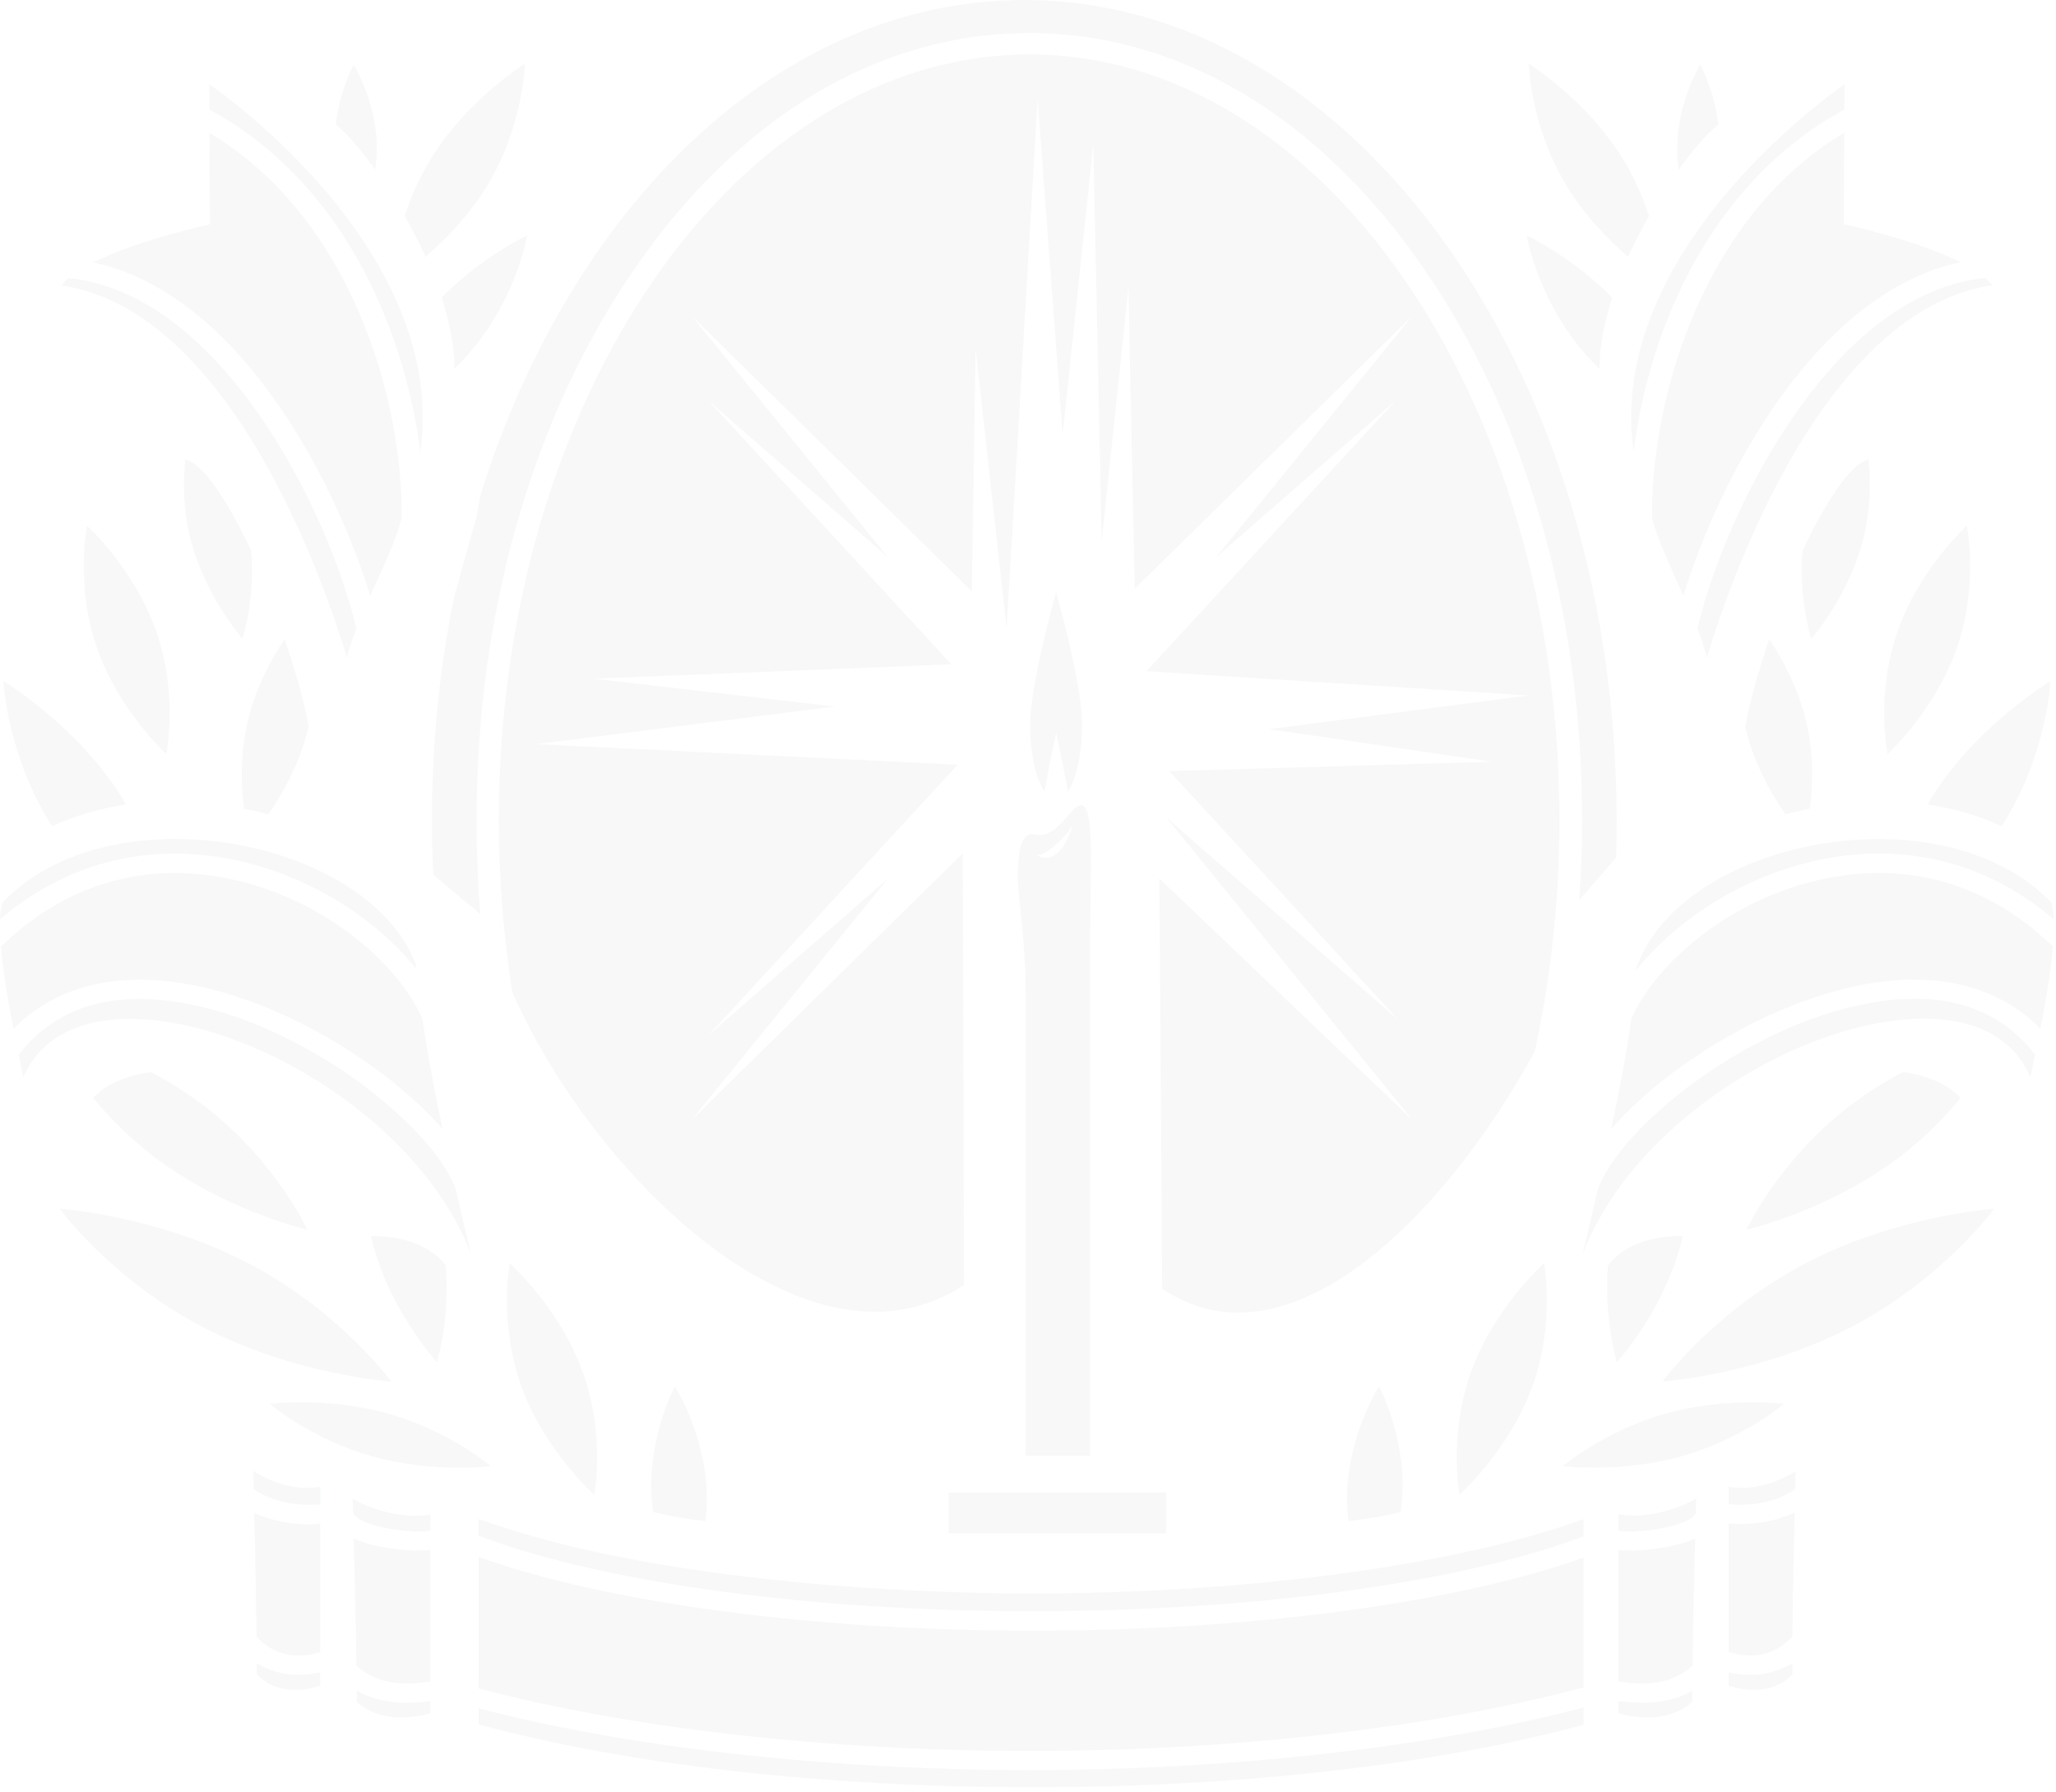 <?xml version="1.0" encoding="UTF-8"?> <svg xmlns="http://www.w3.org/2000/svg" width="366" height="319" viewBox="0 0 366 319" fill="none"><g opacity="0.08"><path d="M183.227 9.701C131.165 9.701 88.802 70.822 88.802 145.979C88.802 156.522 89.64 166.777 91.197 176.622C105.757 209.669 144.168 246.97 171.636 228.72H171.612L171.396 151.898L123.19 199.29L158.082 156.378L126.16 184.246L170.486 136.135L95.507 132.456L148.622 125.777L105.781 120.824L169.361 118.255L126.16 71.356L158.082 99.224L123.19 56.291L173.001 105.287L173.671 62.149L179.131 111.329L179.227 111.39L184.711 17.695L189.165 77.336L194.625 25.628L196.11 96.449L200.876 51.277L202.001 104.814L251.357 56.291L216.465 99.224L248.411 71.356L204.085 119.488L272.047 123.804L225.949 129.805L265.558 135.6L208.132 137.265L248.866 181.492L207.605 145.506L251.357 199.29L206.384 156.378L206.886 229.398C229.253 244.565 257.104 216.677 273.197 187.226C276.047 174.196 277.603 160.345 277.603 145.958C277.603 70.801 235.264 9.68 183.203 9.68L183.227 9.701Z" fill="#A5A9A6"></path><path d="M251.517 239.962C251.517 239.962 251.469 239.982 251.373 240.024C251.397 240.024 251.421 240.065 251.445 240.086C251.445 240.045 251.469 240.024 251.493 239.962H251.517Z" fill="#A5A9A6"></path><path d="M84.43 93.387L80.79 106.478C78.228 119.076 76.887 132.394 76.887 146.102C76.887 149.349 76.959 152.535 77.126 155.72L85.508 162.728C85.053 157.22 84.837 151.61 84.837 145.979C84.837 108.718 94.991 73.637 113.407 47.207C131.966 20.552 156.775 5.878 183.237 5.878C209.699 5.878 234.485 20.552 253.044 47.207C271.484 73.637 281.637 108.718 281.637 145.979C281.637 150.808 281.47 155.556 281.11 160.283L287.696 152.658C287.768 150.459 287.792 148.301 287.792 146.102C287.792 65.416 240.567 0 182.327 0C138.887 0 101.577 36.418 85.436 88.434C85.244 90.037 84.933 91.722 84.454 93.387H84.43Z" fill="#A5A9A6"></path><path d="M259.806 266.084C259.806 266.084 268.57 258.295 272.737 246.929C276.904 235.544 274.869 224.877 274.869 224.877C274.869 224.877 266.104 232.646 261.937 244.032C257.794 255.397 259.806 266.084 259.806 266.084Z" fill="#A5A9A6"></path><path d="M295.321 231.391C296.949 228.227 298.506 224.486 299.488 220.437C299.512 220.294 299.536 220.191 299.56 220.047C296.47 219.985 289.909 220.499 286.245 225.267C285.55 234.104 287.442 241.154 287.777 242.325C287.801 242.448 287.801 242.51 287.801 242.51C287.801 242.51 291.801 238.174 295.321 231.391Z" fill="#A5A9A6"></path><path d="M310.664 129.311C310.712 129.517 310.76 129.722 310.808 129.928C312.364 136.216 315.454 141.539 317.848 144.971C319.261 144.601 320.722 144.252 322.183 143.944C322.71 139.957 322.973 134.161 321.416 127.975C319.98 122.18 317.25 117.206 314.951 113.774C313.226 118.871 311.574 124.461 310.688 129.311H310.664Z" fill="#A5A9A6"></path><path d="M284.732 65.662C284.732 61.634 285.594 57.319 287.007 52.982C279.895 45.727 271.776 41.905 271.776 41.905C271.776 41.905 273.453 52.16 280.996 61.593C282.194 63.053 283.463 64.409 284.732 65.683V65.662Z" fill="#A5A9A6"></path><path d="M317.587 249.908C317.587 249.908 307.314 248.593 296.466 251.655C285.594 254.717 278.218 260.985 278.218 260.985C278.218 260.985 288.491 262.3 299.363 259.238C310.236 256.197 317.587 249.908 317.587 249.908Z" fill="#A5A9A6"></path><path d="M295.94 245.942C295.94 245.942 313.207 244.73 329.515 236.242C345.823 227.774 354.995 215.176 354.995 215.176C354.995 215.176 337.753 216.348 321.444 224.877C305.136 233.365 295.94 245.963 295.94 245.963V245.942Z" fill="#A5A9A6"></path><path d="M349 195.487C347.036 193.042 342.654 191.295 338.702 190.863C335.565 192.528 332.308 194.562 329.195 196.926C316.551 206.647 310.899 218.916 310.899 218.916C310.899 218.916 325.747 215.484 338.391 205.784C342.75 202.434 346.246 198.817 349 195.487Z" fill="#A5A9A6"></path><path d="M343.154 143.203C347.608 143.882 352.086 145.115 356.349 147.088C364.443 134.366 365.018 121.254 365.018 121.254C365.018 121.254 352.326 128.776 344.16 141.518C343.8 142.094 343.465 142.649 343.154 143.203Z" fill="#A5A9A6"></path><path d="M350.104 93.593C350.104 93.593 341.602 101.321 337.747 112.562C333.843 123.784 336.022 134.224 336.022 134.224C336.022 134.224 344.5 126.497 348.379 115.275C352.283 104.034 350.127 93.593 350.127 93.593H350.104Z" fill="#A5A9A6"></path><path d="M331.956 94.784C333.01 89.996 332.986 85.433 332.627 81.816C327.837 82.741 320.964 97.887 320.964 97.887C320.964 97.887 320.94 97.969 320.869 98.113C320.15 106.807 322.449 113.712 322.449 113.712C322.449 113.712 329.561 105.718 331.956 94.805V94.784Z" fill="#A5A9A6"></path><path d="M305.885 22.134C305.166 16.03 302.676 11.509 302.676 11.509C302.676 11.509 298.772 17.839 298.581 25.751C298.509 27.313 298.629 28.813 298.82 30.231C301.478 26.532 303.993 23.675 305.885 22.154V22.134Z" fill="#A5A9A6"></path><path d="M289.83 45.707C290.98 43.199 292.225 40.774 293.542 38.472C292.56 35.369 291.124 31.916 289.04 28.505C282.527 17.777 272.157 11.344 272.157 11.344C272.157 11.344 272.349 22.319 278.863 33.067C282.143 38.472 286.406 42.768 289.83 45.727V45.707Z" fill="#A5A9A6"></path><path d="M239.831 265.344C239.735 267.235 239.831 269.023 240.023 270.79C243.112 270.42 246.417 269.927 249.314 269.166C249.482 268.036 249.602 266.885 249.649 265.652C250.057 255.294 245.483 246.806 245.483 246.806C245.483 246.806 240.238 255.027 239.831 265.364V265.344Z" fill="#A5A9A6"></path><path d="M328.288 23.634C302.64 38.945 293.803 71.971 294.091 92.194C294.977 95.893 297.419 100.99 299.67 106.046C305.945 85.412 323.139 52.2 349.002 46.672C340.884 42.623 328.216 39.89 328.216 39.89L328.312 23.613L328.288 23.634Z" fill="#A5A9A6"></path><path d="M302.165 111.904C302.883 113.774 303.482 115.521 303.841 117.062C307.601 104.608 317.228 78.24 332.961 62.682C339.211 56.476 346.443 51.996 354.657 50.783C354.322 50.351 353.891 49.92 353.388 49.488C326.543 52.119 307.289 90.325 302.165 111.904Z" fill="#A5A9A6"></path><path d="M290.792 80.501C291.941 71.274 294.527 61.779 298.311 53.332C305.136 38.062 315.481 26.45 328.317 19.524L328.365 14.982C328.365 14.982 319.241 21.189 309.902 31.465C299.053 43.426 287.99 60.874 290.815 80.501H290.792Z" fill="#A5A9A6"></path><path d="M334.946 178.224C312.052 181.348 288.224 200.667 284.416 211.826C283.387 216.327 282.429 220.314 281.734 223.232C294.834 189.014 351.206 167.352 361.455 191.788C361.671 190.576 361.982 189.219 362.27 187.74C356.115 179.765 346.919 176.559 334.946 178.204V178.224Z" fill="#A5A9A6"></path><path d="M326.713 156.069C308.824 159.07 294.839 171.237 290.385 181.41C289.666 186.938 288.301 194.028 286.816 200.975C296.898 189.445 316.391 177.32 334.328 174.854C346.35 173.21 356.264 176.066 363.233 183.136C364.167 178.327 365.101 173.004 365.46 168.503C351.666 155.124 336.795 154.364 326.713 156.069Z" fill="#A5A9A6"></path><path d="M291.075 172.942C298.14 163.982 310.76 155.268 325.943 152.678C336.336 150.931 351.375 151.548 365.6 163.653C365.552 162.523 365.408 161.536 365.193 160.693C345.675 140.203 298.499 149.431 291.075 172.963V172.942Z" fill="#A5A9A6"></path><path d="M290.091 276.029C289.397 276.029 288.75 276.03 288.104 275.927V299.335C291.696 299.869 297.084 300.383 301.299 296.499C301.394 288.669 301.61 279.873 301.777 273.872C300.221 274.57 298.497 275.022 296.964 275.351C295.12 275.701 292.51 276.029 290.091 276.029Z" fill="#A5A9A6"></path><path d="M288.109 269.576V272.495C289.977 272.741 294.24 272.659 298.023 271.529C300.059 270.953 301.448 270.172 301.879 269.412C301.927 267.747 301.951 266.781 301.951 266.781C301.951 266.781 295.221 270.768 288.085 269.556L288.109 269.576Z" fill="#A5A9A6"></path><path d="M288.109 302.809V304.967C288.109 304.967 295.94 307.659 301.232 302.994C301.232 302.336 301.256 301.679 301.256 300.98C298.287 302.665 295.102 303.117 292.348 303.117C290.791 303.117 289.33 302.973 288.085 302.809H288.109Z" fill="#A5A9A6"></path><path d="M307.736 264.666V267.79C310.155 268.036 315.4 268.016 319.566 265.097C319.614 263.063 319.662 261.871 319.662 261.871C319.662 261.871 313.867 265.837 307.736 264.666Z" fill="#A5A9A6"></path><path d="M311.544 298.143C310.131 298.143 308.838 297.958 307.736 297.711V300.054C307.736 300.054 314.466 302.767 319.063 298.081V296.067C317.507 297.012 315.783 297.649 313.963 297.958C313.148 298.102 312.358 298.143 311.568 298.143H311.544Z" fill="#A5A9A6"></path><path d="M307.736 271.201V294.095C308.862 294.445 310.945 294.938 313.292 294.568C315.495 294.198 317.483 293.109 319.087 291.321C319.159 283.676 319.351 275.167 319.471 269.269C316.094 270.831 312.55 271.304 309.82 271.304C309.053 271.304 308.359 271.263 307.736 271.18V271.201Z" fill="#A5A9A6"></path><path d="M62.762 266.801C62.762 266.801 62.81 267.767 62.858 269.432H62.882C63.289 270.192 64.677 270.973 66.713 271.549C70.497 272.658 74.783 272.741 76.627 272.515V269.596C69.539 270.809 62.762 266.822 62.762 266.822V266.801Z" fill="#A5A9A6"></path><path d="M63.513 300.98V302.994C68.805 307.639 76.636 304.967 76.636 304.967V302.83C75.415 302.973 73.954 303.117 72.397 303.117C69.643 303.117 66.482 302.645 63.513 300.98Z" fill="#A5A9A6"></path><path d="M67.783 275.351C66.251 275.043 64.502 274.57 62.97 273.872C63.137 279.852 63.353 288.648 63.449 296.499C67.639 300.383 73.052 299.869 76.62 299.335V275.927C75.973 276.009 75.327 276.029 74.632 276.029C72.237 276.029 69.603 275.701 67.783 275.351Z" fill="#A5A9A6"></path><path d="M50.81 297.958C48.966 297.67 47.266 297.012 45.709 296.067V298.081C50.283 302.746 57.013 300.054 57.013 300.054V297.711C55.911 297.958 54.594 298.143 53.181 298.143C52.391 298.143 51.6 298.102 50.786 297.958H50.81Z" fill="#A5A9A6"></path><path d="M45.084 261.87C45.084 261.87 45.108 263.083 45.18 265.097C49.347 267.995 54.615 268.036 57.034 267.789V264.665C50.903 265.837 45.108 261.87 45.108 261.87H45.084Z" fill="#A5A9A6"></path><path d="M45.263 269.289C45.407 275.187 45.575 283.695 45.67 291.341C47.299 293.129 49.262 294.218 51.466 294.588C53.788 294.958 55.872 294.506 56.997 294.115V271.22C56.375 271.303 55.68 271.344 54.914 271.344C52.184 271.344 48.592 270.871 45.239 269.309L45.263 269.289Z" fill="#A5A9A6"></path><path d="M92.861 246.95C97.028 258.315 105.792 266.104 105.792 266.104C105.792 266.104 107.852 255.417 103.661 244.052C99.518 232.646 90.73 224.898 90.73 224.898C90.73 224.898 88.718 235.564 92.861 246.95Z" fill="#A5A9A6"></path><path d="M66.05 220.047C66.074 220.191 66.122 220.294 66.122 220.438C67.103 224.507 68.636 228.227 70.265 231.392C73.809 238.174 77.784 242.51 77.784 242.51C77.784 242.51 77.784 242.448 77.832 242.325C78.191 241.154 80.059 234.084 79.365 225.267C75.701 220.52 69.163 220.006 66.05 220.047Z" fill="#A5A9A6"></path><path d="M47.773 144.971C50.168 141.539 53.233 136.216 54.789 129.928C54.861 129.701 54.933 129.496 54.957 129.311C54.071 124.461 52.419 118.891 50.67 113.774C48.371 117.206 45.642 122.18 44.205 127.975C42.672 134.161 42.911 139.957 43.438 143.944C44.923 144.252 46.36 144.581 47.773 144.971Z" fill="#A5A9A6"></path><path d="M78.616 52.983C80.029 57.319 80.891 61.635 80.891 65.663C82.16 64.389 83.43 63.053 84.603 61.573C92.171 52.16 93.847 41.885 93.847 41.885C93.847 41.885 85.705 45.728 78.616 52.962V52.983Z" fill="#A5A9A6"></path><path d="M69.148 251.655C58.276 248.593 48.003 249.908 48.003 249.908C48.003 249.908 55.355 256.197 66.227 259.238C77.099 262.3 87.373 261.006 87.373 261.006C87.373 261.006 79.997 254.717 69.148 251.655Z" fill="#A5A9A6"></path><path d="M44.178 224.877C27.894 216.348 10.628 215.176 10.628 215.176C10.628 215.176 19.8 227.774 36.132 236.262C52.416 244.75 69.682 245.963 69.682 245.963C69.682 245.963 60.51 233.385 44.202 224.877H44.178Z" fill="#A5A9A6"></path><path d="M26.913 190.863C22.962 191.295 18.579 193.042 16.616 195.487C19.37 198.817 22.89 202.434 27.224 205.784C39.869 215.484 54.716 218.916 54.716 218.916C54.716 218.916 49.088 206.626 36.444 196.926C33.307 194.562 30.074 192.528 26.937 190.863H26.913Z" fill="#A5A9A6"></path><path d="M22.438 143.204C22.126 142.649 21.791 142.094 21.432 141.539C13.266 128.776 0.598 121.254 0.598 121.254C0.598 121.254 1.196 134.366 9.267 147.088C13.553 145.115 18.007 143.882 22.462 143.204H22.438Z" fill="#A5A9A6"></path><path d="M17.235 115.275C21.114 126.497 29.592 134.224 29.592 134.224C29.592 134.224 31.771 123.784 27.868 112.562C23.988 101.321 15.511 93.593 15.511 93.593C15.511 93.593 13.332 104.054 17.235 115.275Z" fill="#A5A9A6"></path><path d="M44.715 98.093C44.667 97.95 44.643 97.867 44.643 97.867C44.643 97.867 37.746 82.721 32.98 81.796C32.597 85.392 32.597 89.975 33.627 94.764C36.046 105.677 43.158 113.672 43.158 113.672C43.158 113.672 45.457 106.766 44.715 98.073V98.093Z" fill="#A5A9A6"></path><path d="M66.789 30.231C66.981 28.813 67.1 27.313 67.076 25.751C66.885 17.838 62.958 11.508 62.958 11.508C62.958 11.508 60.467 16.05 59.773 22.134C61.616 23.654 64.155 26.511 66.813 30.231H66.789Z" fill="#A5A9A6"></path><path d="M86.737 33.067C93.227 22.319 93.442 11.344 93.442 11.344C93.442 11.344 83.049 17.756 76.559 28.505C74.476 31.916 73.039 35.369 72.057 38.472C73.35 40.774 74.62 43.22 75.745 45.707C79.194 42.747 83.432 38.472 86.737 33.047V33.067Z" fill="#A5A9A6"></path><path d="M115.949 265.651C115.997 266.864 116.117 268.035 116.284 269.165C119.182 269.926 122.487 270.44 125.576 270.789C125.767 269.042 125.863 267.234 125.791 265.343C125.36 255.005 120.14 246.785 120.14 246.785C120.14 246.785 115.566 255.293 115.973 265.631L115.949 265.651Z" fill="#A5A9A6"></path><path d="M65.921 106.067C68.173 101.011 70.615 95.915 71.501 92.215C71.789 71.992 62.928 38.945 37.28 23.655L37.376 39.932C37.376 39.932 24.684 42.665 16.59 46.714C42.453 52.242 59.623 85.454 65.898 106.088L65.921 106.067Z" fill="#A5A9A6"></path><path d="M67.268 53.332C71.052 61.779 73.638 71.274 74.836 80.501C77.614 60.874 66.55 43.426 55.726 31.465C46.41 21.189 37.238 14.982 37.238 14.982L37.286 19.524C50.098 26.45 60.467 38.062 67.268 53.332Z" fill="#A5A9A6"></path><path d="M32.632 62.703C48.365 78.26 57.992 104.607 61.752 117.082C62.111 115.541 62.71 113.794 63.452 111.924C58.352 90.344 39.05 52.139 12.205 49.508C11.726 49.94 11.271 50.371 10.935 50.803C19.126 52.036 26.382 56.496 32.632 62.703Z" fill="#A5A9A6"></path><path d="M39.657 152.679C54.6 155.227 67.029 163.674 74.117 172.491L73.998 171.566C65.209 149.041 19.493 140.594 0.407 160.694C0.192 161.537 0.048 162.544 0 163.653C14.225 151.569 29.24 150.952 39.657 152.679Z" fill="#A5A9A6"></path><path d="M83.86 223.253C83.142 220.334 82.184 216.347 81.178 211.847C77.371 200.666 53.543 181.368 30.649 178.245C18.652 176.6 9.456 179.807 3.325 187.781C3.637 189.26 3.924 190.617 4.139 191.829C14.413 167.393 70.761 189.055 83.86 223.273V223.253Z" fill="#A5A9A6"></path><path d="M31.271 174.854C49.208 177.32 68.677 189.425 78.783 200.975C77.322 194.029 75.981 186.938 75.215 181.41C70.785 171.237 56.799 159.091 38.887 156.07C28.805 154.364 13.933 155.145 0.164 168.503C0.523 173.004 1.457 178.307 2.415 183.136C9.359 176.087 19.25 173.23 31.295 174.854H31.271Z" fill="#A5A9A6"></path><path d="M85.194 304.104V306.981C111.728 314.154 146.596 318.161 183.714 318.161C220.833 318.161 255.413 314.174 281.899 307.043V303.96C254.862 311.05 219.037 315.099 183.355 315.099C147.673 315.099 111.92 311.112 85.194 304.104Z" fill="#A5A9A6"></path><path d="M85.194 277.139V300.548C111.656 307.638 147.41 311.707 183.355 311.707C219.3 311.707 255.101 307.576 281.899 300.383V277.262C259.005 285.442 222.341 290.292 183.714 290.292C145.087 290.292 108.088 285.38 85.194 277.16V277.139Z" fill="#A5A9A6"></path><path d="M259.921 276.523C238.56 281.045 211.571 283.655 183.72 283.655C155.87 283.655 126.965 280.921 105.317 276.112C97.845 274.448 91.092 272.536 85.296 270.419L85.177 270.645V273.379L86.063 273.708C108.454 281.949 144.926 286.82 183.696 286.82C222.467 286.82 258.365 282.011 280.803 273.913L281.905 273.502V270.419C275.607 272.721 268.183 274.756 259.921 276.503V276.523Z" fill="#A5A9A6"></path><path d="M181.179 155.268C181.059 159.317 182.568 166.345 182.568 176.703V259.157H194.086V165.646C194.086 152.247 195.116 140.08 191.069 144.149C189.632 145.629 187.189 149.246 184.483 148.568C181.801 147.89 181.298 151.24 181.179 155.247V155.268ZM190.949 146.924C191.021 146.78 191.069 146.616 191.117 146.41C191.117 146.533 191.093 146.718 190.949 146.924C189.129 152.966 186.112 153.459 184.412 152.062C185.561 153.048 190.063 148.65 190.949 146.924Z" fill="#A5A9A6"></path><path d="M188.005 130.482C188.005 130.482 189.106 135.312 190.088 140.902C191.597 138.703 192.627 134.202 192.627 129.023C192.627 121.645 188.005 105.388 188.005 105.388C188.005 105.388 183.383 121.645 183.383 129.023C183.383 134.202 184.413 138.703 185.921 140.902C186.927 135.312 188.005 130.482 188.005 130.482Z" fill="#A5A9A6"></path><path d="M207.597 265.712H168.85V272.947H207.597V265.712Z" fill="#A5A9A6"></path></g></svg> 